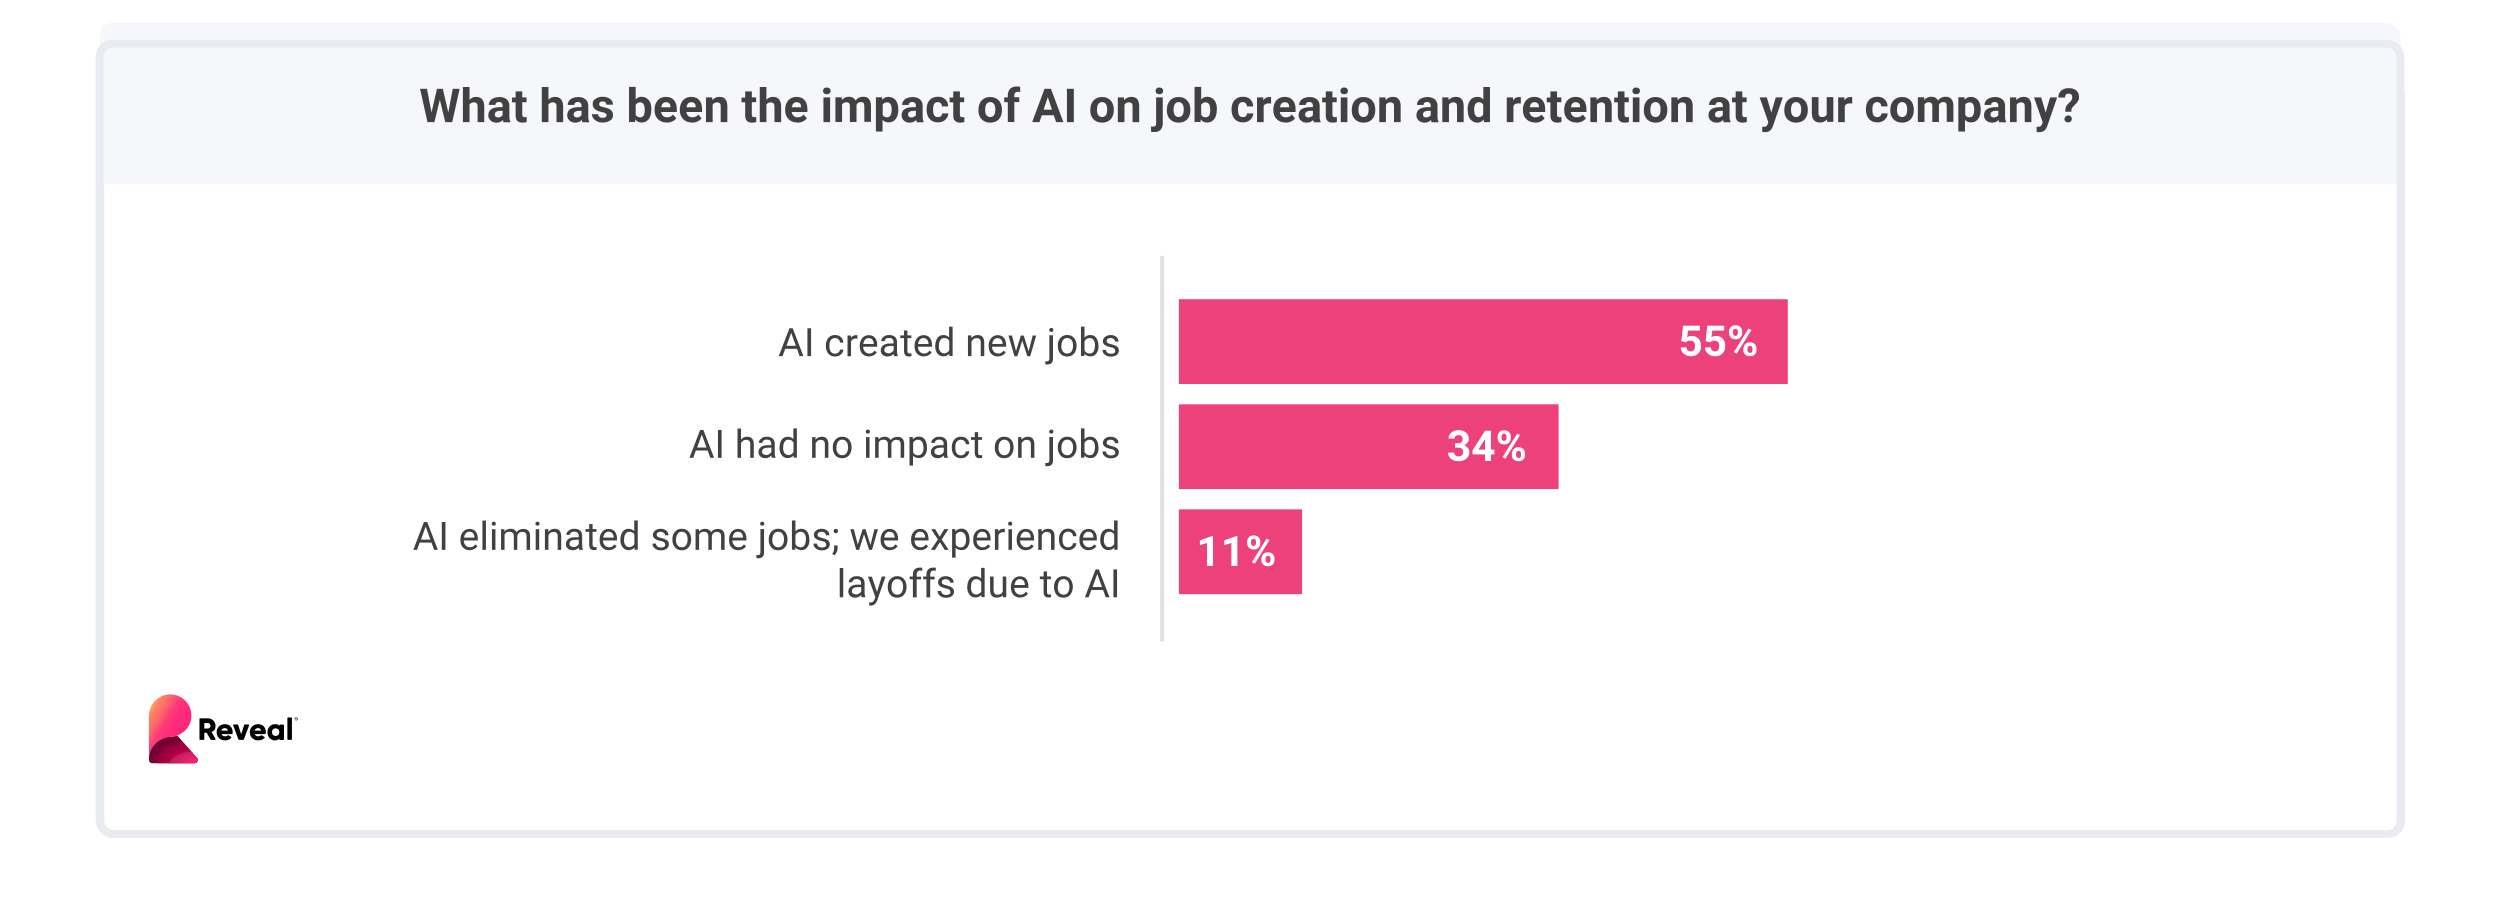 <svg xmlns="http://www.w3.org/2000/svg" viewBox="0 0 1920 693.5" xmlns:v="https://vecta.io/nano"><style>.N{isolation:isolate}</style><defs><filter id="A" x="41" y="25.5" width="1839" height="651" filterUnits="userSpaceOnUse"><feOffset dy="16"/><feGaussianBlur result="A" stdDeviation="12"/><feFlood flood-color="#3d498a" flood-opacity="0"/><feComposite in2="A" operator="in"/><feComposite in="SourceGraphic"/></filter><clipPath id="B"><rect x="76.5" y="17.5" width="1767" height="692" rx="10" fill="none"/></clipPath><filter id="C" x="40" y="-2.5" width="1840" height="679" filterUnits="userSpaceOnUse"><feOffset dy="16"/><feGaussianBlur result="A" stdDeviation="12"/><feFlood flood-color="#3d498a" flood-opacity="0"/><feComposite in2="A" operator="in"/><feComposite in="SourceGraphic"/></filter><linearGradient id="D" x1="139.8" y1="566.5" x2="111.6" y2="550.2" gradientUnits="userSpaceOnUse"><stop offset="0" stop-color="#ff267a"/><stop offset=".3" stop-color="#ff2a79"/><stop offset=".5" stop-color="#ff3877"/><stop offset=".6" stop-color="#ff4c73"/><stop offset=".7" stop-color="#ff666c"/><stop offset=".9" stop-color="#ff8364"/><stop offset="1" stop-color="#ffa757"/><stop offset="1" stop-color="#ffac54"/></linearGradient><radialGradient id="E" cx="150.9" cy="-112.7" fx="150.9" fy="-112.7" r="36.4" gradientTransform="translate(0 519.5) scale(1 -.6)" gradientUnits="userSpaceOnUse"><stop offset="0" stop-opacity="0"/><stop offset=".9" stop-opacity=".8"/><stop offset="1" stop-opacity=".9"/></radialGradient><path id="F" d="M1291.3,261.9l1.3-11.8h13v3.8h-9.2l-.6,5c1.1-.6,2.3-.9,3.5-.9,2.2,0,3.9.7,5.2,2.1,1.3,1.4,1.9,3.3,1.9,5.7s-.3,2.8-.9,4-1.5,2.1-2.7,2.8-2.6,1-4.2,1-2.7-.3-3.9-.9c-1.2-.6-2.1-1.4-2.8-2.4s-1.1-2.2-1.1-3.5h4.5c0,1,.4,1.7,1,2.3.6.5,1.3.8,2.3.8s1.8-.4,2.4-1.1c.6-.7.8-1.8.8-3.2s-.3-2.3-1-3-1.6-1-2.8-1-2,.3-2.7.9l-.4.4-3.7-.9Z"/><path id="G" d="M543.4 346h-9l-2 5.6h-2.9l8.2-21.4h2.5l8.2 21.4h-2.9l-2-5.6zm-8.1-2.3h7.3l-3.6-10-3.6 10z"/><path id="H" d="M592.8 351.6c-.2-.3-.3-.9-.4-1.7-1.3 1.3-2.8 2-4.5 2s-2.8-.4-3.9-1.3c-1-.9-1.5-2-1.5-3.4s.6-2.9 1.9-3.9 3-1.4 5.3-1.4h2.6v-1.2c0-.9-.3-1.7-.9-2.3s-1.4-.8-2.5-.8-1.8.2-2.4.7c-.7.5-1 1.1-1 1.8h-2.7c0-.8.3-1.6.8-2.3.6-.7 1.3-1.3 2.3-1.8s2-.6 3.2-.6c1.8 0 3.3.5 4.3 1.4s1.6 2.2 1.6 3.8v7.3c0 1.5.2 2.6.6 3.5v.2h-2.8zm-4.5-2.1c.9 0 1.7-.2 2.4-.7.8-.4 1.3-1 1.7-1.7v-3.3h-2.1c-3.3 0-5 1-5 2.9s.3 1.5.9 2 1.3.7 2.2.7z"/><path id="I" d="M626.3,335.7v2c1.3-1.5,2.9-2.3,4.8-2.3,3.4,0,5,1.9,5.1,5.7v10.5h-2.7v-10.5c0-1.1-.3-2-.8-2.5s-1.3-.8-2.4-.8-1.7.2-2.3.7c-.7.5-1.2,1.1-1.6,1.8v11.3h-2.7v-15.9h2.6Z"/><path id="J" d="M639.6 343.5c0-1.6.3-3 .9-4.2s1.5-2.2 2.6-2.9 2.3-1 3.7-1c2.2 0 3.9.7 5.2 2.2s2 3.5 2 6v.2a9.9 9.9 0 0 1-.9 4.2c-.6 1.2-1.4 2.2-2.5 2.9s-2.4 1-3.8 1c-2.2 0-3.9-.7-5.2-2.2s-2-3.5-2-5.9v-.2zm2.7.3c0 1.8.4 3.2 1.2 4.2.8 1.1 1.9 1.6 3.3 1.6s2.5-.5 3.3-1.6 1.2-2.6 1.2-4.5-.4-3.2-1.2-4.2c-.8-1.1-1.9-1.6-3.3-1.6s-2.4.5-3.2 1.6-1.2 2.6-1.2 4.6z"/><path id="K" d="M664.9 331.5c0-.4.1-.8.4-1.1s.7-.5 1.2-.5.9.2 1.2.5.4.7.4 1.1-.1.8-.4 1.1-.7.4-1.2.4-.9-.1-1.2-.4-.4-.7-.4-1.1zm2.9 20.1h-2.7v-15.9h2.7v15.9z"/><path id="L" d="M674.7 335.7v1.8c1.2-1.4 2.8-2.1 4.8-2.1s3.7.9 4.5 2.6c.5-.8 1.2-1.4 2.1-1.8s1.8-.7 3-.7c3.5 0 5.3 1.8 5.3 5.5v10.6h-2.7v-10.5c0-1.1-.3-2-.8-2.5-.5-.6-1.4-.8-2.6-.8s-1.8.3-2.5.9-1.1 1.4-1.2 2.4v10.5h-2.7v-10.4c0-2.3-1.1-3.5-3.4-3.5s-3 .8-3.7 2.3v11.6h-2.7v-15.9h2.6z"/><path id="M" d="M712 343.8c0 2.4-.6 4.4-1.7 5.8-1.1 1.5-2.6 2.2-4.5 2.2s-3.4-.6-4.6-1.8v7.6h-2.7v-22h2.5v1.8c1.2-1.4 2.8-2.1 4.7-2.1s3.4.7 4.5 2.2 1.7 3.4 1.7 6v.2zm-2.8-.3c0-1.8-.4-3.2-1.1-4.2-.8-1-1.8-1.6-3.1-1.6s-2.9.7-3.7 2.2v7.6c.8 1.4 2.1 2.2 3.7 2.2s2.3-.5 3.1-1.5 1.2-2.6 1.2-4.6z"/><path id="N" d="M738.1 349.7c1 0 1.8-.3 2.5-.9s1.1-1.3 1.2-2.2h2.6c0 .9-.4 1.8-.9 2.6-.6.8-1.3 1.5-2.3 2s-2 .7-3.1.7c-2.2 0-3.9-.7-5.2-2.2-1.3-1.4-1.9-3.4-1.9-5.9v-.5c0-1.5.3-2.9.9-4.1a7.32 7.32 0 0 1 2.4-2.8c1.1-.7 2.3-1 3.8-1s3.3.5 4.4 1.6c1.2 1.1 1.8 2.5 1.9 4.2h-2.6c0-1-.5-1.9-1.2-2.5-.7-.7-1.6-1-2.6-1s-2.4.5-3.2 1.5-1.1 2.4-1.1 4.3v.5c0 1.8.4 3.2 1.1 4.2.8 1 1.8 1.5 3.2 1.5z"/><path id="O" d="M751.2 331.9v3.8h3v2.1h-3v9.9c0 .6.1 1.1.4 1.4s.7.5 1.4.5.7 0 1.3-.2v2.2c-.7.2-1.4.3-2.1.3-1.2 0-2.1-.4-2.7-1.1s-.9-1.8-.9-3.1v-9.9h-2.9v-2.1h2.9v-3.8h2.7z"/><path id="P" d="M764 343.5c0-1.6.3-3 .9-4.2s1.5-2.2 2.6-2.9 2.3-1 3.7-1c2.2 0 3.9.7 5.2 2.2s2 3.5 2 6v.2a9.9 9.9 0 0 1-.9 4.2c-.6 1.2-1.4 2.2-2.5 2.9s-2.4 1-3.8 1c-2.2 0-3.9-.7-5.2-2.2s-2-3.5-2-5.9v-.2zm2.8.3c0 1.8.4 3.2 1.2 4.2.8 1.1 1.9 1.6 3.3 1.6s2.5-.5 3.3-1.6 1.2-2.6 1.2-4.5-.4-3.2-1.2-4.2c-.8-1.1-1.9-1.6-3.3-1.6s-2.4.5-3.2 1.6-1.2 2.6-1.2 4.6z"/><path id="Q" d="M808.7 335.7v17.7c0 3.1-1.4 4.6-4.2 4.6s-1.2 0-1.7-.3v-2.2c.3 0 .7.1 1.2.1s1.1-.2 1.4-.5.5-.9.5-1.7v-17.8h2.7zm-2.9-4.2c0-.4.1-.8.4-1.1s.7-.5 1.2-.5.9.2 1.2.5.4.7.4 1.1-.1.8-.4 1.1-.7.4-1.2.4-.9-.1-1.2-.4-.4-.7-.4-1.1z"/><path id="R" d="M856.4 347.4c0-.7-.3-1.3-.8-1.7-.6-.4-1.5-.8-2.9-1-1.4-.3-2.5-.6-3.3-1.1s-1.4-.9-1.8-1.5-.6-1.2-.6-2c0-1.3.6-2.4 1.7-3.3s2.5-1.4 4.2-1.4 3.3.5 4.4 1.4 1.7 2.1 1.7 3.6h-2.7c0-.7-.3-1.4-.9-1.9s-1.4-.8-2.4-.8-1.8.2-2.3.6c-.6.4-.8 1-.8 1.7s.3 1.2.8 1.5 1.5.7 2.8 1c1.4.3 2.5.7 3.3 1.1s1.5.9 1.9 1.5.6 1.3.6 2.2c0 1.4-.6 2.6-1.7 3.4-1.1.9-2.6 1.3-4.4 1.3s-2.4-.2-3.4-.7-1.7-1.1-2.3-1.9-.8-1.7-.8-2.6h2.7c0 .9.4 1.6 1.1 2.2.7.5 1.6.8 2.7.8s1.9-.2 2.5-.6.9-1 .9-1.7z"/><path id="S" d="M360.9 422.6c-2.2 0-3.9-.7-5.3-2.1s-2-3.3-2-5.7v-.5c0-1.6.3-3 .9-4.2s1.4-2.2 2.5-2.9 2.3-1 3.5-1c2.1 0 3.7.7 4.8 2 1.1 1.4 1.7 3.3 1.7 5.8v1.1h-10.8c0 1.6.5 2.8 1.4 3.8s2 1.4 3.3 1.4 1.8-.2 2.4-.6c.7-.4 1.2-.9 1.7-1.6l1.7 1.3c-1.3 2-3.3 3.1-6 3.1zm-.3-14.3c-1.1 0-2 .4-2.8 1.2-.7.8-1.2 1.9-1.4 3.4h8v-.2c0-1.4-.5-2.4-1.1-3.2-.7-.8-1.6-1.1-2.7-1.1z"/><path id="T" d="M421.1,406.4v2c1.3-1.5,2.9-2.3,4.8-2.3,3.4,0,5,1.9,5.1,5.7v10.5h-2.7v-10.5c0-1.1-.3-2-.8-2.5s-1.3-.8-2.4-.8-1.7.2-2.3.7c-.7.5-1.2,1.1-1.6,1.8v11.3h-2.7v-15.9h2.6Z"/><path id="U" d="M476.5 414.2c0-2.4.6-4.4 1.7-5.9 1.2-1.5 2.7-2.2 4.5-2.2s3.3.6 4.4 1.9v-8.3h2.7v22.5h-2.5v-1.7c-1.2 1.3-2.7 2-4.7 2s-3.3-.8-4.5-2.3-1.7-3.5-1.7-5.9v-.2zm2.7.3c0 1.8.4 3.2 1.1 4.2s1.8 1.5 3.1 1.5 3-.8 3.8-2.3v-7.3c-.8-1.5-2.1-2.2-3.7-2.2s-2.4.5-3.1 1.5-1.1 2.5-1.1 4.6z"/><path id="V" d="M621.7 414.5c0 2.4-.6 4.4-1.7 5.8-1.1 1.5-2.6 2.2-4.5 2.2s-3.6-.7-4.7-2.1v1.8h-2.6v-22.5h2.7v8.4c1.1-1.4 2.6-2 4.5-2s3.4.7 4.5 2.2 1.7 3.5 1.7 6v.2zm-2.7-.3c0-1.8-.4-3.3-1.1-4.3s-1.7-1.5-3.1-1.5-3.1.8-3.9 2.5v6.9c.8 1.7 2.1 2.5 3.9 2.5s2.3-.5 3-1.5 1.1-2.5 1.1-4.6z"/><path id="W" d="M667.6 273.8c-2.2 0-3.9-.7-5.3-2.1s-2-3.3-2-5.7v-.5c0-1.6.3-3 .9-4.2s1.4-2.2 2.5-2.9 2.3-1 3.5-1c2.1 0 3.7.7 4.8 2 1.1 1.4 1.7 3.3 1.7 5.8v1.1h-10.8c0 1.6.5 2.8 1.4 3.8s2 1.4 3.3 1.4 1.8-.2 2.4-.6c.7-.4 1.2-.9 1.7-1.6l1.7 1.3c-1.3 2-3.3 3.1-6 3.1zm-.4-14.2c-1.1 0-2 .4-2.8 1.2-.7.8-1.2 1.9-1.4 3.4h8v-.2c0-1.4-.5-2.4-1.1-3.2-.7-.8-1.6-1.1-2.7-1.1z"/><path id="X" d="M360.5,76.8c1.3-1.6,3-2.4,5.1-2.4,4.1,0,6.2,2.4,6.3,7.2v12.2h-5.1v-12c0-1.1-.2-1.9-.7-2.4s-1.2-.8-2.3-.8-2.6.6-3.2,1.7v13.5h-5.1v-27h5.1v10.1Z"/><path id="Y" d="M386.7 93.8c-.2-.5-.4-1-.5-1.7-1.2 1.4-2.8 2.1-4.8 2.1s-3.4-.5-4.6-1.6-1.8-2.4-1.8-4.1.7-3.6 2.2-4.6 3.7-1.6 6.5-1.6h2.3v-1.1c0-.9-.2-1.6-.7-2.1s-1.2-.8-2.1-.8-1.5.2-2 .6-.7 1-.7 1.7h-5.1c0-1.1.3-2.1 1-3.1s1.6-1.7 2.9-2.2 2.6-.8 4.2-.8c2.3 0 4.2.6 5.6 1.8s2.1 2.8 2.1 5v8.2c0 1.8.3 3.2.8 4.1v.3h-5.1zm-4.2-3.6c.8 0 1.4-.2 2.1-.5s1.1-.8 1.4-1.3v-3.3h-1.9c-2.5 0-3.9.9-4.1 2.6v.3c0 .6.2 1.2.7 1.6s1.1.6 1.8.6z"/><path id="Z" d="M401.1 70.1v4.7h3.3v3.7h-3.3V88c0 .7.1 1.2.4 1.5s.8.5 1.5.5 1.1 0 1.5-.1v3.8c-1 .3-2 .5-3.1.5-3.6 0-5.4-1.8-5.4-5.4V78.6h-2.8v-3.7h2.8v-4.7h5.1z"/><path id="a" d="M500.2 84.4c0 3-.7 5.4-2 7.1s-3.1 2.6-5.4 2.6-3.7-.8-4.9-2.4l-.2 2h-4.6v-27h5.1v9.7c1.2-1.4 2.7-2.1 4.6-2.1s4.1.9 5.5 2.6 2 4.1 2 7.2v.3zm-5.1-.3c0-1.9-.3-3.3-.9-4.2s-1.5-1.3-2.7-1.3-2.7.7-3.3 2v7.5c.6 1.3 1.7 2 3.4 2s2.7-.8 3.2-2.4c.2-.8.4-2 .4-3.5z"/><path id="b" d="M512.1 94.1c-2.8 0-5.1-.9-6.8-2.6s-2.6-4-2.6-6.8v-.5c0-1.9.4-3.6 1.1-5.1s1.8-2.7 3.1-3.5 2.9-1.2 4.6-1.2c2.6 0 4.6.8 6.1 2.5s2.2 4 2.2 7V86h-12.1c.2 1.2.7 2.2 1.5 3s1.9 1.1 3.1 1.1c2 0 3.5-.7 4.6-2.1l2.5 2.8c-.8 1.1-1.8 1.9-3.1 2.5s-2.7.9-4.3.9zm-.6-15.6c-1 0-1.8.3-2.5 1-.6.7-1 1.7-1.2 2.9h7.1V82c0-1.1-.3-2-.9-2.6s-1.4-.9-2.5-.9z"/><path id="c" d="M546.9 74.7l.2 2.2c1.4-1.7 3.2-2.5 5.5-2.5s3.5.6 4.5 1.8 1.5 3 1.5 5.3v12.3h-5.1V81.6c0-1.1-.2-1.9-.7-2.3s-1.2-.7-2.3-.7-2.5.6-3.2 1.8v13.4h-5.1v-19h4.8z"/><path id="d" d="M632.1 69.8c0-.8.3-1.4.8-1.9s1.2-.7 2.1-.7 1.6.2 2.1.7.8 1.1.8 1.9-.3 1.4-.8 1.9-1.2.7-2.1.7-1.5-.2-2.1-.7-.8-1.1-.8-1.9zm5.4 24h-5.1v-19h5.1v19z"/><path id="e" d="M646.4 74.7l.2 2.1c1.3-1.7 3.2-2.5 5.5-2.5s4.1 1 5 2.9c1.3-1.9 3.2-2.9 5.7-2.9s3.6.6 4.6 1.8 1.5 3 1.5 5.4v12.1h-5.1V81.5c0-1.1-.2-1.9-.6-2.4s-1.2-.7-2.2-.7c-1.5 0-2.6.7-3.2 2.2v13.1h-5.1V81.6c0-1.1-.2-1.9-.7-2.4s-1.2-.7-2.2-.7-2.5.6-3.1 1.8v13.4h-5.1v-19h4.8z"/><path id="f" d="M720.3,90c.9,0,1.7-.3,2.3-.8s.9-1.2.9-2.1h4.8c0,1.3-.4,2.5-1.1,3.5s-1.6,1.9-2.8,2.5-2.5.9-4,.9c-2.7,0-4.9-.9-6.4-2.6s-2.4-4.1-2.4-7.2v-.3c0-2.9.8-5.3,2.3-7s3.7-2.6,6.4-2.6,4.3.7,5.7,2,2.2,3.2,2.2,5.4h-4.8c0-1-.3-1.8-.9-2.4s-1.4-.9-2.3-.9-2.1.4-2.7,1.3c-.6.9-.9,2.3-.9,4.2v.5c0,2,.3,3.4.9,4.2.6.9,1.5,1.3,2.7,1.3Z"/><path id="g" d="M751.5 84.1c0-1.9.4-3.6 1.1-5s1.8-2.6 3.1-3.4 3-1.2 4.8-1.2c2.6 0 4.7.8 6.3 2.4s2.5 3.7 2.7 6.4v1.3c0 2.9-.8 5.3-2.4 7s-3.8 2.6-6.6 2.6-4.9-.9-6.6-2.6-2.5-4.1-2.5-7.2v-.2zm5.1.3c0 1.8.3 3.2 1 4.1s1.7 1.4 2.9 1.4 2.2-.5 2.9-1.4 1-2.5 1-4.5-.3-3.1-1-4.1-1.7-1.5-2.9-1.5-2.2.5-2.9 1.5-1 2.5-1 4.5z"/><path id="h" d="M976.1,79.5c-.7,0-1.3-.1-1.8-.1-1.9,0-3.2.7-3.8,2v12.4h-5.1v-19h4.8v2.3c1.2-1.7,2.6-2.6,4.4-2.6s1.1,0,1.6.2v4.9Z"/><path id="i" d="M1360.3,86.6l3.5-11.8h5.4l-7.6,22-.4,1c-1.1,2.5-3,3.7-5.6,3.7s-1.5-.1-2.2-.3v-3.8h.8c1,0,1.7-.1,2.2-.4s.8-.8,1.1-1.5l.6-1.6-6.7-19.1h5.5l3.5,11.8Z"/></defs><rect x="77" y="46.5" width="1767" height="578" rx="10" stroke-miterlimit="10" fill="#fff" stroke="#e9ebf2" stroke-width="6" filter="url(#A)"/><g clip-path="url(#B)"><path d="M44 14.5h1832v127H44z" fill="#f6f7fa"/></g><rect x="76.5" y="17.5" width="1767" height="607" rx="10" fill="none" stroke-miterlimit="10" filter="url(#C)" stroke="#e9ebf2" stroke-width="6"/><path d="M905.4 391.2h94.6v65.1h-94.6zm0-80.7H1197v65.1H905.4zm0-80.7H1373v65.1H905.4z" fill="#ec417a"/><g fill="#fff"><use href="#F"/><use href="#F" x="18.6"/><path d="M1327.9 254.6c0-1.4.5-2.6 1.4-3.5s2.1-1.3 3.6-1.3 2.7.4 3.7 1.3c.9.9 1.4 2.1 1.4 3.6v1.1c0 1.4-.5 2.6-1.4 3.5s-2.1 1.3-3.6 1.3-2.7-.4-3.7-1.3c-.9-.9-1.4-2.1-1.4-3.5v-1.1zm3 1.3c0 .6.2 1.1.5 1.5.4.4.8.6 1.4.6s1.1-.2 1.4-.6.5-.9.5-1.6v-1.2c0-.6-.2-1.1-.5-1.5s-.8-.6-1.4-.6-1.1.2-1.4.6c-.4.4-.5.9-.5 1.6v1.2zm2.9 15.7l-2.2-1.2 11.3-18.1 2.2 1.2-11.3 18.1zm5.2-3.9c0-1.4.5-2.6 1.4-3.5s2.1-1.3 3.6-1.3 2.7.4 3.6 1.3 1.4 2.1 1.4 3.6v1.1c0 1.4-.5 2.6-1.4 3.4-.9.9-2.1 1.3-3.6 1.3s-2.8-.4-3.7-1.3-1.4-2-1.4-3.5v-1.2zm3 1.2c0 .6.2 1.1.6 1.5s.9.6 1.4.6c1.3 0 1.9-.7 1.9-2.1v-1.2c0-.6-.2-1.1-.5-1.5-.4-.4-.8-.6-1.4-.6s-1.1.2-1.4.6c-.4.4-.5.9-.5 1.6v1.2z"/></g><g fill="#414141"><use href="#G"/><path d="M554.2 351.6h-2.8v-21.4h2.8v21.4zm14.9-14c1.2-1.5 2.8-2.2 4.7-2.2 3.4 0 5 1.9 5.1 5.7v10.5h-2.7v-10.5c0-1.1-.3-2-.8-2.5s-1.3-.8-2.4-.8-1.7.2-2.3.7c-.7.5-1.2 1.1-1.6 1.8v11.3h-2.7v-22.5h2.7v8.6z"/><use href="#H"/><path d="M598.7 343.5c0-2.4.6-4.4 1.7-5.9 1.2-1.5 2.7-2.2 4.5-2.2s3.3.6 4.4 1.9V329h2.7v22.5h-2.5v-1.7c-1.2 1.3-2.7 2-4.7 2s-3.3-.8-4.5-2.3-1.7-3.5-1.7-5.9v-.2zm2.7.3c0 1.8.4 3.2 1.1 4.2s1.8 1.5 3.1 1.5 3-.8 3.8-2.3v-7.3c-.8-1.5-2.1-2.2-3.7-2.2s-2.4.5-3.1 1.5-1.1 2.5-1.1 4.6z"/><use href="#I"/><use href="#J"/><use href="#K"/><use href="#L"/><use href="#M"/><use href="#H" x="132.4"/><use href="#N"/><use href="#O"/><use href="#P"/><use href="#I" x="158.2"/><use href="#Q"/><use href="#J" x="172.8"/><path d="M843.7 343.8c0 2.4-.6 4.4-1.7 5.8-1.1 1.5-2.6 2.2-4.5 2.2s-3.6-.7-4.7-2.1v1.8h-2.6V329h2.7v8.4c1.1-1.4 2.6-2 4.5-2s3.4.7 4.5 2.2 1.7 3.5 1.7 6v.2zm-2.7-.3c0-1.8-.4-3.3-1.1-4.3s-1.7-1.5-3.1-1.5-3.1.8-3.9 2.5v6.9c.8 1.7 2.1 2.5 3.9 2.5s2.3-.5 3-1.5 1.1-2.5 1.1-4.6z"/><use href="#R"/></g><path d="M1117.5 340.4h2.4c1.2 0 2-.3 2.6-.9s.8-1.4.8-2.3-.3-1.7-.8-2.2c-.6-.5-1.3-.8-2.3-.8s-1.6.2-2.2.7a2.32 2.32 0 0 0-.9 1.9h-4.6c0-1.2.3-2.3 1-3.3s1.6-1.7 2.7-2.3c1.2-.5 2.5-.8 3.9-.8 2.4 0 4.4.6 5.8 1.8s2.1 2.8 2.1 4.8-.3 2-1 2.9c-.6.9-1.5 1.6-2.5 2.1 1.3.5 2.3 1.2 2.9 2.1a5.86 5.86 0 0 1 1 3.3c0 2.1-.8 3.7-2.3 4.9s-3.5 1.9-6 1.9-4.2-.6-5.7-1.8-2.2-2.8-2.2-4.8h4.6c0 .9.3 1.6 1 2.1.7.6 1.5.8 2.4.8s1.9-.3 2.6-.9c.6-.6.9-1.3.9-2.3 0-2.3-1.3-3.5-3.8-3.5h-2.4v-3.6zm27.6 4.9h2.6v3.7h-2.6v5h-4.6v-5h-9.5l-.2-2.9 9.7-15.3h4.6v14.4zm-9.7 0h5.1v-8.2l-.3.5-4.8 7.7zm14.8-10c0-1.4.5-2.6 1.4-3.5s2.1-1.3 3.6-1.3 2.7.4 3.7 1.3c.9.9 1.4 2.1 1.4 3.6v1.1c0 1.4-.5 2.6-1.4 3.5s-2.1 1.3-3.6 1.3-2.7-.4-3.7-1.3c-.9-.9-1.4-2.1-1.4-3.5v-1.1zm3 1.2c0 .6.2 1.1.5 1.5.4.4.8.6 1.4.6s1.1-.2 1.4-.6.5-.9.5-1.6v-1.2c0-.6-.2-1.1-.5-1.5s-.8-.6-1.4-.6-1.1.2-1.4.6c-.4.4-.5.9-.5 1.6v1.2zm2.9 15.8l-2.2-1.2 11.3-18.1 2.2 1.2-11.3 18.1zm5.1-4c0-1.4.5-2.6 1.4-3.5s2.1-1.3 3.6-1.3 2.7.4 3.6 1.3 1.4 2.1 1.4 3.6v1.1c0 1.4-.5 2.6-1.4 3.4-.9.9-2.1 1.3-3.6 1.3s-2.8-.4-3.7-1.3-1.4-2-1.4-3.5v-1.2zm3.1 1.3c0 .6.2 1.1.6 1.5s.9.6 1.4.6c1.3 0 1.9-.7 1.9-2.1v-1.2c0-.6-.2-1.1-.5-1.5-.4-.4-.8-.6-1.4-.6s-1.1.2-1.4.6c-.4.4-.5.9-.5 1.6v1.2z" fill="#fff"/><g fill="#414141"><use href="#G" x="-212.1" y="70.7"/><path d="M342.1,422.3h-2.8v-21.4h2.8v21.4Z"/><use href="#S"/><path d="M373.2,422.3h-2.7v-22.5h2.7v22.5Z"/><use href="#K" x="-287.3" y="70.7"/><use href="#L" x="-287.3" y="70.7"/><use href="#K" x="-253.7" y="70.7"/><use href="#T"/><use href="#H" x="-147.9" y="70.7"/><use href="#O" x="-296.1" y="70.6"/><use href="#S" x="106.9"/><use href="#U"/><use href="#R" x="-345.6" y="70.7"/><use href="#J" x="-123.2" y="70.7"/><path d="M536.8 406.4v1.8c1.2-1.4 2.8-2.1 4.8-2.1s3.7.9 4.5 2.6c.5-.8 1.2-1.4 2.1-1.8s1.8-.7 3-.7c3.5 0 5.3 1.8 5.3 5.5v10.6h-2.7v-10.5c0-1.1-.3-2-.8-2.5-.5-.6-1.4-.8-2.6-.8s-1.8.3-2.5.9-1.1 1.4-1.2 2.4v10.5H544v-10.4c0-2.3-1.1-3.5-3.4-3.5s-3 .8-3.7 2.3v11.6h-2.7v-15.9h2.6zm30.4 16.2c-2.2 0-3.9-.7-5.3-2.1s-2-3.3-2-5.7v-.5c0-1.6.3-3 .9-4.2s1.4-2.2 2.5-2.9 2.3-1 3.5-1c2.1 0 3.7.7 4.8 2 1.1 1.4 1.7 3.3 1.7 5.8v1.1h-10.8c0 1.6.5 2.8 1.4 3.8s2 1.4 3.3 1.4 1.8-.2 2.4-.6c.7-.4 1.2-.9 1.7-1.6l1.7 1.3c-1.3 2-3.3 3.1-6 3.1zm-.4-14.3c-1.1 0-2 .4-2.8 1.2-.7.8-1.2 1.9-1.4 3.4h8v-.2c0-1.4-.5-2.4-1.1-3.2-.7-.8-1.6-1.1-2.7-1.1zm20-1.9v17.7c0 3.1-1.4 4.6-4.2 4.6s-1.2 0-1.7-.3v-2.2c.3 0 .7.1 1.2.1s1.1-.2 1.4-.5.5-.9.5-1.7v-17.8h2.7zm-3-4.2c0-.4.1-.8.4-1.1s.7-.5 1.2-.5.9.2 1.2.5.4.7.4 1.1-.1.8-.4 1.1-.7.4-1.2.4-.9-.1-1.2-.4-.4-.7-.4-1.1z"/><use href="#J" x="-49.2" y="70.7"/><use href="#V"/><use href="#R" x="-222" y="70.7"/><path d="M640.7 426.5l-1.5-1.1c.9-1.3 1.4-2.6 1.4-4v-2.5h2.7v2.1c0 1-.2 2-.7 3s-1.1 1.8-1.8 2.4zm-.5-18.6c0-.5.1-.9.4-1.2s.7-.5 1.3-.5 1 .2 1.3.5.4.7.4 1.2-.1.8-.4 1.1-.7.5-1.3.5-1-.2-1.3-.5-.4-.7-.4-1.1zm28.3 10.6l3.1-12.1h2.7l-4.6 15.9h-2.2l-3.9-12-3.8 12h-2.2l-4.6-15.9h2.7l3.1 11.9 3.7-11.9h2.2l3.8 12.1z"/><use href="#S" x="322.7"/><use href="#S" x="346.1"/><path d="M721.7,412.2l3.5-5.8h3.2l-5.2,7.9,5.4,8h-3.1l-3.7-5.9-3.7,5.9h-3.2l5.4-8-5.2-7.9h3.1l3.5,5.8Z"/><use href="#M" x="32.7" y="70.7"/><path d="M754.7 422.6c-2.2 0-3.9-.7-5.3-2.1s-2-3.3-2-5.7v-.5c0-1.6.3-3 .9-4.2s1.4-2.2 2.5-2.9 2.3-1 3.5-1c2.1 0 3.7.7 4.8 2 1.1 1.4 1.7 3.3 1.7 5.8v1.1H750c0 1.6.5 2.8 1.4 3.8s2 1.4 3.3 1.4 1.8-.2 2.4-.6c.7-.4 1.2-.9 1.7-1.6l1.7 1.3c-1.3 2-3.3 3.1-6 3.1zm-.3-14.3c-1.1 0-2 .4-2.8 1.2-.7.8-1.2 1.9-1.4 3.4h8v-.2c0-1.4-.5-2.4-1.1-3.2-.7-.8-1.6-1.1-2.7-1.1zm17.3.5c-.4 0-.9-.1-1.3-.1-1.8 0-3 .8-3.6 2.3v11.3h-2.7v-15.9h2.6v1.8c.9-1.4 2.2-2.1 3.8-2.1s.9 0 1.2.2v2.5zm2.5-6.6c0-.4.1-.8.4-1.1s.7-.5 1.2-.5.9.2 1.2.5.4.7.4 1.1-.1.8-.4 1.1-.7.4-1.2.4-.9-.1-1.2-.4-.4-.7-.4-1.1zm3 20.1h-2.7v-15.9h2.7v15.9z"/><use href="#S" x="427.2"/><use href="#T" x="378.9"/><use href="#N" x="82.3" y="70.6"/><use href="#S" x="475.4"/><use href="#U" x="368.5"/><path d="M647.6,458.7h-2.7v-22.5h2.7v22.5Z"/><use href="#H" x="69" y="107.1"/><path d="M673.5 454.7l3.7-11.9h2.9l-6.4 18.3c-1 2.6-2.6 4-4.7 4h-.5l-1-.2v-2.2h.7c.9 0 1.6-.1 2.2-.5.5-.4.9-1.1 1.3-2l.6-1.6-5.7-15.7h3l4 11.9z"/><use href="#P" x="-82.2" y="107.1"/><path d="M701.1 458.7v-13.8h-2.5v-2.1h2.5v-1.6c0-1.7.5-3 1.4-3.9s2.2-1.4 3.9-1.4 1.2 0 1.9.2v2.2c-.6 0-1.1-.1-1.6-.1-.9 0-1.6.3-2 .8s-.7 1.3-.7 2.2v1.7h3.4v2.1H704v13.8h-2.7zm10.4 0v-13.8H709v-2.1h2.5v-1.6c0-1.7.5-3 1.4-3.9s2.2-1.4 3.9-1.4 1.2 0 1.9.2v2.2c-.6 0-1.1-.1-1.6-.1-.9 0-1.6.3-2 .8s-.7 1.3-.7 2.2v1.7h3.4v2.1h-3.4v13.8h-2.7z"/><use href="#R" x="-126.6" y="107.1"/><path d="M742.9 450.6c0-2.4.6-4.4 1.7-5.9 1.2-1.5 2.7-2.2 4.5-2.2s3.3.6 4.4 1.9v-8.3h2.7v22.5h-2.5v-1.7c-1.2 1.3-2.7 2-4.7 2s-3.3-.8-4.5-2.3-1.7-3.5-1.7-5.9v-.2zm2.7.3c0 1.8.4 3.2 1.1 4.2s1.8 1.5 3.1 1.5 3-.8 3.8-2.3V447c-.8-1.5-2.1-2.2-3.7-2.2s-2.4.5-3.1 1.5-1.1 2.5-1.1 4.6zm24.7 6.2c-1.1 1.2-2.6 1.9-4.7 1.9s-3-.5-3.9-1.5-1.3-2.4-1.3-4.4v-10.3h2.7v10.3c0 2.4 1 3.6 2.9 3.6s3.5-.8 4.1-2.3v-11.6h2.7v15.9h-2.6v-1.6zm13.4 1.9c-2.2 0-3.9-.7-5.3-2.1s-2-3.3-2-5.7v-.5c0-1.6.3-3 .9-4.2s1.4-2.2 2.5-2.9 2.3-1 3.5-1c2.1 0 3.7.7 4.8 2 1.1 1.4 1.7 3.3 1.7 5.8v1.1H779c0 1.6.5 2.8 1.4 3.8s2 1.4 3.3 1.4 1.8-.2 2.4-.6c.7-.4 1.2-.9 1.7-1.6l1.7 1.3c-1.3 2-3.3 3.1-6 3.1zm-.4-14.3c-1.1 0-2 .4-2.8 1.2-.7.8-1.2 1.9-1.4 3.4h8v-.2c0-1.4-.5-2.4-1.1-3.2-.7-.8-1.6-1.1-2.7-1.1z"/><use href="#O" x="52.9" y="107"/><use href="#P" x="45.5" y="107.1"/><use href="#G" x="303.7" y="107.1"/><path d="M857.9,458.7h-2.8v-21.4h2.8v21.4Z"/></g><path d="M931.6 434.7H927V417l-5.5 1.7V415l9.6-3.4h.5v23.2zm18.7 0h-4.6V417l-5.5 1.7V415l9.6-3.4h.5v23.2zm7.5-18.7c0-1.4.5-2.6 1.4-3.5s2.1-1.3 3.6-1.3 2.7.4 3.7 1.3c.9.9 1.4 2.1 1.4 3.6v1.1c0 1.4-.5 2.6-1.4 3.5s-2.1 1.3-3.6 1.3-2.7-.4-3.7-1.3c-.9-.9-1.4-2.1-1.4-3.5v-1.1zm3 1.2c0 .6.2 1.1.5 1.5.4.4.8.6 1.4.6s1.1-.2 1.4-.6.5-.9.5-1.6v-1.2c0-.6-.2-1.1-.5-1.5s-.8-.6-1.4-.6-1.1.2-1.4.6c-.4.4-.5.9-.5 1.6v1.2zm2.9 15.7l-2.2-1.2 11.3-18.1 2.2 1.2-11.3 18.1zm5.1-3.9c0-1.4.5-2.6 1.4-3.5s2.1-1.3 3.6-1.3 2.7.4 3.6 1.3 1.4 2.1 1.4 3.6v1.1c0 1.4-.5 2.6-1.4 3.4-.9.9-2.1 1.3-3.6 1.3s-2.8-.4-3.7-1.3-1.4-2-1.4-3.5v-1.2zm3.1 1.2c0 .6.2 1.1.6 1.5s.9.6 1.4.6c1.3 0 1.9-.7 1.9-2.1V429c0-.6-.2-1.1-.5-1.5-.4-.4-.8-.6-1.4-.6s-1.1.2-1.4.6c-.4.4-.5.9-.5 1.6v1.2z" fill="#fff"/><g fill="#414141"><use href="#G" x="68.6" y="-78.1"/><path d="M622.9,273.5h-2.8v-21.4h2.8v21.4Z"/><use href="#N" x="-96.7" y="-78.1"/><path d="M658.5,260.1c-.4,0-.9-.1-1.3-.1-1.8,0-3,.8-3.6,2.3v11.3h-2.7v-15.9h2.6v1.8c.9-1.4,2.2-2.1,3.8-2.1s.9,0,1.2.2v2.5Z"/><use href="#W"/><use href="#H" x="93.9" y="-78.1"/><use href="#O" x="-54.3" y="-78.1"/><path d="M709.7 273.8c-2.2 0-3.9-.7-5.3-2.1s-2-3.3-2-5.7v-.5c0-1.6.3-3 .9-4.2s1.4-2.2 2.5-2.9 2.3-1 3.5-1c2.1 0 3.7.7 4.8 2 1.1 1.4 1.7 3.3 1.7 5.8v1.1H705c0 1.6.5 2.8 1.4 3.8s2 1.4 3.3 1.4 1.8-.2 2.4-.6c.7-.4 1.2-.9 1.7-1.6l1.7 1.3c-1.3 2-3.3 3.1-6 3.1zm-.4-14.2c-1.1 0-2 .4-2.8 1.2-.7.8-1.2 1.9-1.4 3.4h8v-.2c0-1.4-.5-2.4-1.1-3.2-.7-.8-1.6-1.1-2.7-1.1z"/><use href="#U" x="241.8" y="-148.8"/><path d="M746 257.6v2c1.3-1.5 2.9-2.3 4.8-2.3 3.4 0 5 1.9 5.1 5.7v10.5h-2.7V263c0-1.1-.3-2-.8-2.5s-1.3-.8-2.4-.8-1.7.2-2.3.7c-.7.5-1.2 1.1-1.6 1.8v11.3h-2.7v-15.9h2.6z"/><use href="#W" x="99"/><path d="M790 269.8l3.1-12.1h2.7l-4.6 15.9H789l-3.9-12-3.8 12h-2.2l-4.6-15.9h2.7l3.1 11.9 3.7-11.9h2.2l3.8 12.1z"/><use href="#Q" y="-78.1"/><use href="#J" x="172.8" y="-78.1"/><use href="#V" x="222" y="-148.8"/><use href="#R" y="-78.1"/></g><path d="M892.5 492.5v-296" fill="#f7f9f8" stroke="#e0e0e0" stroke-width="3" stroke-miterlimit="10"/><g fill="#414141"><path d="M344.3 86.4l3.4-18.2h5.3l-5.7 25.6H342l-4.2-17.1-4.2 17.1h-5.3l-5.7-25.6h5.3l3.5 18.2 4.2-18.2h4.5l4.2 18.2z"/><use href="#X"/><use href="#Y"/><use href="#Z"/><use href="#X" x="60.6"/><path d="M447.3 93.8c-.2-.5-.4-1-.5-1.7-1.2 1.4-2.8 2.1-4.8 2.1s-3.4-.5-4.6-1.6-1.8-2.4-1.8-4.1.7-3.6 2.2-4.6 3.7-1.6 6.5-1.6h2.3v-1.1c0-.9-.2-1.6-.7-2.1s-1.2-.8-2.1-.8-1.5.2-2 .6-.7 1-.7 1.7H436c0-1.1.3-2.1 1-3.1s1.6-1.7 2.9-2.2 2.6-.8 4.2-.8c2.3 0 4.2.6 5.6 1.8s2.1 2.8 2.1 5v8.2c0 1.8.3 3.2.8 4.1v.3h-5.1zm-4.2-3.6c.8 0 1.4-.2 2.1-.5s1.1-.8 1.4-1.3v-3.3h-1.9c-2.5 0-3.9.9-4.1 2.6v.3c0 .6.2 1.2.7 1.6s1.1.6 1.8.6zm22.8-1.7c0-.6-.3-1.1-.9-1.5s-1.6-.7-3-1c-4.5-.9-6.8-2.9-6.8-5.8s.7-3.1 2.1-4.2 3.2-1.7 5.5-1.7 4.3.6 5.8 1.7 2.2 2.6 2.2 4.4h-5.1c0-.7-.2-1.3-.7-1.8s-1.2-.7-2.2-.7-1.5.2-2 .6-.7.9-.7 1.5.3 1 .8 1.4 1.4.6 2.7.9 2.3.5 3.2.9c2.7 1 4 2.7 4 5.1s-.7 3.1-2.2 4.2-3.4 1.6-5.8 1.6-3-.3-4.2-.9-2.2-1.3-2.9-2.3-1.1-2.1-1.1-3.2h4.8c0 .9.4 1.6 1 2.1s1.5.7 2.5.7 1.7-.2 2.2-.6.7-.9.7-1.5z"/><use href="#a"/><use href="#b"/><use href="#b" x="19.4"/><use href="#c"/><use href="#Z" x="176.3"/><use href="#X" x="228"/><path d="M612.4 94.1c-2.8 0-5.1-.9-6.8-2.6s-2.6-4-2.6-6.8v-.5c0-1.9.4-3.6 1.1-5.1s1.8-2.7 3.1-3.5 2.9-1.2 4.6-1.2c2.6 0 4.6.8 6.1 2.5s2.2 4 2.2 7V86H608c.2 1.2.7 2.2 1.5 3s1.9 1.1 3.1 1.1c2 0 3.5-.7 4.6-2.1l2.5 2.8c-.8 1.1-1.8 1.9-3.1 2.5s-2.7.9-4.3.9zm-.6-15.6c-1 0-1.8.3-2.5 1-.6.7-1 1.7-1.2 2.9h7.1V82c0-1.1-.3-2-.9-2.6s-1.4-.9-2.5-.9z"/><use href="#d"/><use href="#e"/><path d="M689.9 84.4c0 2.9-.7 5.3-2 7s-3.1 2.6-5.4 2.6-3.5-.7-4.7-2v9h-5.1V74.7h4.7l.2 1.9c1.2-1.5 2.8-2.2 4.8-2.2s4.2.9 5.5 2.6 2 4.1 2 7.2v.3zm-5.1-.3c0-1.8-.3-3.1-.9-4.1s-1.5-1.4-2.7-1.4-2.7.6-3.3 1.8v7.8c.6 1.3 1.7 1.9 3.3 1.9 2.4 0 3.6-2 3.6-6z"/><use href="#Y" x="317.4"/><use href="#f"/><use href="#Z" x="336.1"/><use href="#g"/><path d="M774 93.8V78.5h-2.8v-3.7h2.8v-1.6c0-2.1.6-3.8 1.8-5s2.9-1.8 5.1-1.8 1.6.1 2.6.4v3.9c-.5-.1-1-.2-1.6-.2-1.9 0-2.9.9-2.9 2.7v1.5h3.8v3.7H779v15.3h-5.1zm35.3-5.3h-9.2l-1.8 5.3h-5.6l9.5-25.6h4.9l9.6 25.6h-5.6l-1.8-5.3zm-7.8-4.3h6.4l-3.2-9.6-3.2 9.6zm23.2 9.6h-5.3V68.2h5.3v25.6z"/><use href="#g" x="85.9"/><use href="#c" x="316.3"/><path d="M893 74.7v20.1c0 2.1-.6 3.7-1.7 4.9s-2.7 1.7-4.8 1.7-1.7 0-2.5-.3v-4c.6.1 1.1.2 1.6.2 1.5 0 2.3-.8 2.3-2.4V74.8h5.1zm-5.5-4.9c0-.8.3-1.4.8-1.9s1.2-.7 2.1-.7 1.6.2 2.1.7.8 1.1.8 1.9-.3 1.4-.8 1.9-1.2.7-2.1.7-1.5-.2-2.1-.7-.8-1.1-.8-1.9z"/><use href="#g" x="144.7"/><use href="#a" x="434.3"/><use href="#f" x="234.2"/><use href="#h"/><use href="#b" x="475.2"/><use href="#Y" x="622.3"/><use href="#Z" x="622.2"/><use href="#d" x="397.3"/><use href="#g" x="286.7"/><use href="#c" x="517.1"/><use href="#Y" x="712.8"/><use href="#c" x="565.5"/><path d="M1127.1 84.1c0-3 .7-5.3 2-7.1s3.1-2.6 5.5-2.6 3.4.7 4.6 2.1v-9.7h5.1v27h-4.6l-.2-2c-1.3 1.6-2.9 2.4-4.9 2.4s-4-.9-5.4-2.6-2-4.2-2-7.4zm5.1.4c0 1.8.3 3.2.9 4.1s1.5 1.4 2.7 1.4 2.7-.7 3.3-2v-7.5c-.6-1.3-1.7-2-3.3-2-2.4 0-3.7 2-3.7 6z"/><use href="#h" x="191.8"/><path d="M1179 94.1c-2.8 0-5.1-.9-6.8-2.6s-2.6-4-2.6-6.8v-.5c0-1.9.4-3.6 1.1-5.1s1.8-2.7 3.1-3.5 2.9-1.2 4.6-1.2c2.6 0 4.6.8 6.1 2.5s2.2 4 2.2 7V86h-12.1c.2 1.2.7 2.2 1.5 3s1.9 1.1 3.1 1.1c2 0 3.5-.7 4.6-2.1l2.5 2.8c-.8 1.1-1.8 1.9-3.1 2.5s-2.7.9-4.3.9zm-.5-15.6c-1 0-1.8.3-2.5 1-.6.7-1 1.7-1.2 2.9h7.1V82c0-1.1-.3-2-.9-2.6s-1.4-.9-2.5-.9z"/><use href="#Z" x="794.7"/><use href="#b" x="698.6"/><use href="#c" x="679.2"/><use href="#Z" x="846.5"/><use href="#d" x="621.6"/><path d="M1262.5 84.1c0-1.9.4-3.6 1.1-5s1.8-2.6 3.1-3.4 3-1.2 4.8-1.2c2.6 0 4.7.8 6.3 2.4s2.5 3.7 2.7 6.4v1.3c0 2.9-.8 5.3-2.4 7s-3.8 2.6-6.6 2.6-4.9-.9-6.6-2.6-2.5-4.1-2.5-7.2v-.2zm5 .3c0 1.8.3 3.2 1 4.1s1.7 1.4 2.9 1.4 2.2-.5 2.9-1.4 1-2.5 1-4.5-.3-3.1-1-4.1-1.7-1.5-2.9-1.5-2.2.5-2.9 1.5-1 2.5-1 4.5z"/><use href="#c" x="741.4"/><use href="#Y" x="937.1"/><use href="#Z" x="937"/><use href="#i"/><use href="#g" x="618.9"/><path d="M1403 91.8c-1.3 1.5-3 2.3-5.2 2.3s-3.6-.6-4.7-1.8-1.6-2.9-1.6-5.2V74.6h5.1v12.3c0 2 .9 3 2.7 3s2.9-.6 3.6-1.8V74.6h5.1v19h-4.8v-1.9z"/><use href="#h" x="446.3"/><use href="#f" x="721.4"/><use href="#g" x="700.3"/><use href="#e" x="831.3"/><path d="M1521.2 84.4c0 2.9-.7 5.3-2 7s-3.1 2.6-5.4 2.6-3.5-.7-4.7-2v9h-5.1V74.7h4.7l.2 1.9c1.2-1.5 2.8-2.2 4.8-2.2s4.2.9 5.5 2.6 2 4.1 2 7.2v.3zm-5-.3c0-1.8-.3-3.1-.9-4.1s-1.5-1.4-2.7-1.4-2.7.6-3.3 1.8v7.8c.6 1.3 1.7 1.9 3.3 1.9 2.4 0 3.6-2 3.6-6z"/><use href="#Y" x="1148.7"/><use href="#c" x="1001.5"/><use href="#i" x="210.7"/><path d="M1586.1 85.9c0-1.6.2-3 .6-3.9.4-1 1.1-1.9 2.2-2.9 1.1-.9 1.8-1.7 2.1-2.3s.5-1.2.5-1.9c0-2-.9-3-2.7-3s-1.6.3-2.1.8-.8 1.3-.8 2.2h-5.1c0-2.2.7-4 2.2-5.3s3.4-1.9 5.8-1.9 4.4.6 5.8 1.8 2.1 2.9 2.1 5.1-.2 1.9-.7 2.8c-.4.9-1.2 1.9-2.3 2.9l-1.4 1.4c-.9.9-1.4 1.9-1.5 3v1.1h-4.6zm-.5 5.4c0-.8.3-1.4.8-1.9s1.2-.8 2-.8 1.5.3 2 .8.8 1.2.8 1.9-.3 1.4-.8 1.9-1.2.8-2.1.8-1.5-.3-2.1-.8c-.5-.5-.8-1.1-.8-1.9z"/></g><path d="M151.8 583.5v-.5c0-.2-.1-.4-.2-.6l-15.5-17.5c-1.4.5-2.9.9-4.5 1h-.8c-8.2.4-16.3 7.4-16.3 16.3v1.4c0 .5.2 1 .4 1.4.2.3.4.5.7.7.4.3.9.4 1.4.4h32.5c.2 0 .5 0 .7-.1h.2c.9-.4 1.5-1.2 1.5-2.1v-.2-.2h0z" fill="#d3005c"/><path d="M120.6 586.2h28.7c1.9 0 3.2-2.1 2.2-3.8l-10-11.4h-1.3c-10.5 0-19 6.7-19.6 15.2z" fill="#eb0060"/><path d="M147.1,577.4c-8,0-14.8,3.6-17.8,8.8h20c1.9,0,3.2-2.1,2.2-3.8l-4.4-5Z" fill="#ff267a"/><path d="M130.7,533.3c-9,0-16.3,7.3-16.3,16.3v32.6c0-8.9,8.1-15.9,16.3-16.3,9.1-.5,16.3-7.3,16.3-16.3s-7.3-16.3-16.3-16.3Z" fill="url(#D)"/><path class="N" d="M151.5 582.4L136 564.9c-1.4.5-2.9.9-4.5 1h-.8c-8.2.4-16.3 7.4-16.3 16.3v.2-.2 1.4c0 1.4 1.1 2.6 2.6 2.6h32.3a2.59 2.59 0 0 0 2.3-3.8h0z" fill="url(#E)" opacity=".5"/><path d="M158.7 562.8h-1.8v4.9a.47.47 0 0 1-.5.5h-2.7a.47.47 0 0 1-.5-.5v-15.4c0-.3.2-.6.6-.6h6c3.1 0 5.7 2.5 5.7 5.7s-1.2 3.9-3 4.8l2.9 5.1c.3.4 0 1-.6 1h-2.1c-.5 0-1-.3-1.2-.7l-2.7-4.7zm-1.8-3.3h2.8c1 0 1.9-.9 1.9-2.1s-.9-2.1-1.9-2.1h-2.8v4.3zm16 5.9c.8 0 1.5-.2 1.9-.6.2-.2.5-.2.8 0l1.6.9c.4.2.5.8.2 1.2-1.1 1.1-2.7 1.7-4.5 1.7-4 0-6.5-2.7-6.5-6.2s2.5-6.2 6.3-6.2 6 2.7 6 6.2v.6c0 .5-.4.8-.9.8h-7.6c.4 1.2 1.5 1.7 2.8 1.7h0zm2.2-4.3c-.4-1.4-1.4-1.9-2.5-1.9a2.76 2.76 0 0 0-2.6 1.9h5.1zm16.2-4l-3.9 10.5c-.1.4-.5.6-.8.6h-2.8c-.4 0-.7-.2-.8-.6l-3.9-10.4c-.1-.4.1-.8.6-.8h2.6c.2 0 .5.2.6.4l2.3 7.1 2.3-7.1c0-.2.3-.4.5-.4h2.7c.4 0 .6.4.5.8zm7.1 8.3c.8 0 1.5-.2 2-.6.2-.1.5-.2.7 0l1.8 1c.4.2.4.7.1 1-1.1 1.2-2.7 1.8-4.6 1.8-4 0-6.5-2.7-6.5-6.2s2.5-6.2 6.3-6.2 6 2.7 6 6.2v.5c0 .5-.5.9-1 .9h-7.5c.4 1.2 1.5 1.7 2.8 1.7h0zm2.2-4.3c-.4-1.4-1.4-1.9-2.5-1.9a2.76 2.76 0 0 0-2.6 1.9h5.1zm17.5-4.1v10.7c0 .3-.2.6-.6.6h-2.4c-.3 0-.6-.2-.6-.6v-.5c-.8.9-1.9 1.4-3.5 1.4-3.1 0-5.6-2.7-5.6-6.2s2.5-6.2 5.6-6.2 2.7.5 3.5 1.4v-.5c0-.3.2-.6.6-.6h2.4a.65.65 0 0 1 .6.6zm-3.6 5.3c0-1.8-1.2-2.9-2.8-2.9s-2.8 1.1-2.8 2.9 1.2 2.9 2.8 2.9 2.8-1.1 2.8-2.9zm6.8-11.3h2.3a.65.65 0 0 1 .6.6v16a.65.65 0 0 1-.6.6h-2.3a.65.65 0 0 1-.6-.6v-16a.65.65 0 0 1 .6-.6z"/><path d="M226 552.3c0-.2 0-.5.2-.7.1-.2.3-.4.5-.5s.4-.2.6-.2.4 0 .6.2.4.3.5.5.2.4.2.7 0 .5-.2.6c-.1.2-.2.4-.5.5-.2.1-.4.2-.6.2s-.4 0-.6-.2c-.2-.1-.4-.3-.5-.5 0-.2-.1-.4-.1-.7zm.2 0c0 .2 0 .4.1.6 0 .2.2.3.4.4a.9.9 0 0 0 .5.1c.2 0 .4 0 .5-.1s.3-.2.4-.4.1-.4.1-.6 0-.4-.1-.6c0-.2-.2-.3-.4-.4s-.3-.1-.5-.1-.4 0-.5.1-.3.2-.4.4c0 .2-.1.4-.1.6zm.8.1v.6h-.2v-1.5h.5c.2 0 .3 0 .4.1s.1.2.1.3 0 .2-.2.3c.1 0 .2.2.2.4h0v.3h0-.2v-.2-.2c0-.1-.1-.2-.2-.2h-.3zm0-.2h.3.2v-.1-.2c0-.1-.1 0-.2 0h-.2v.4h0z" fill="#010101"/></svg>